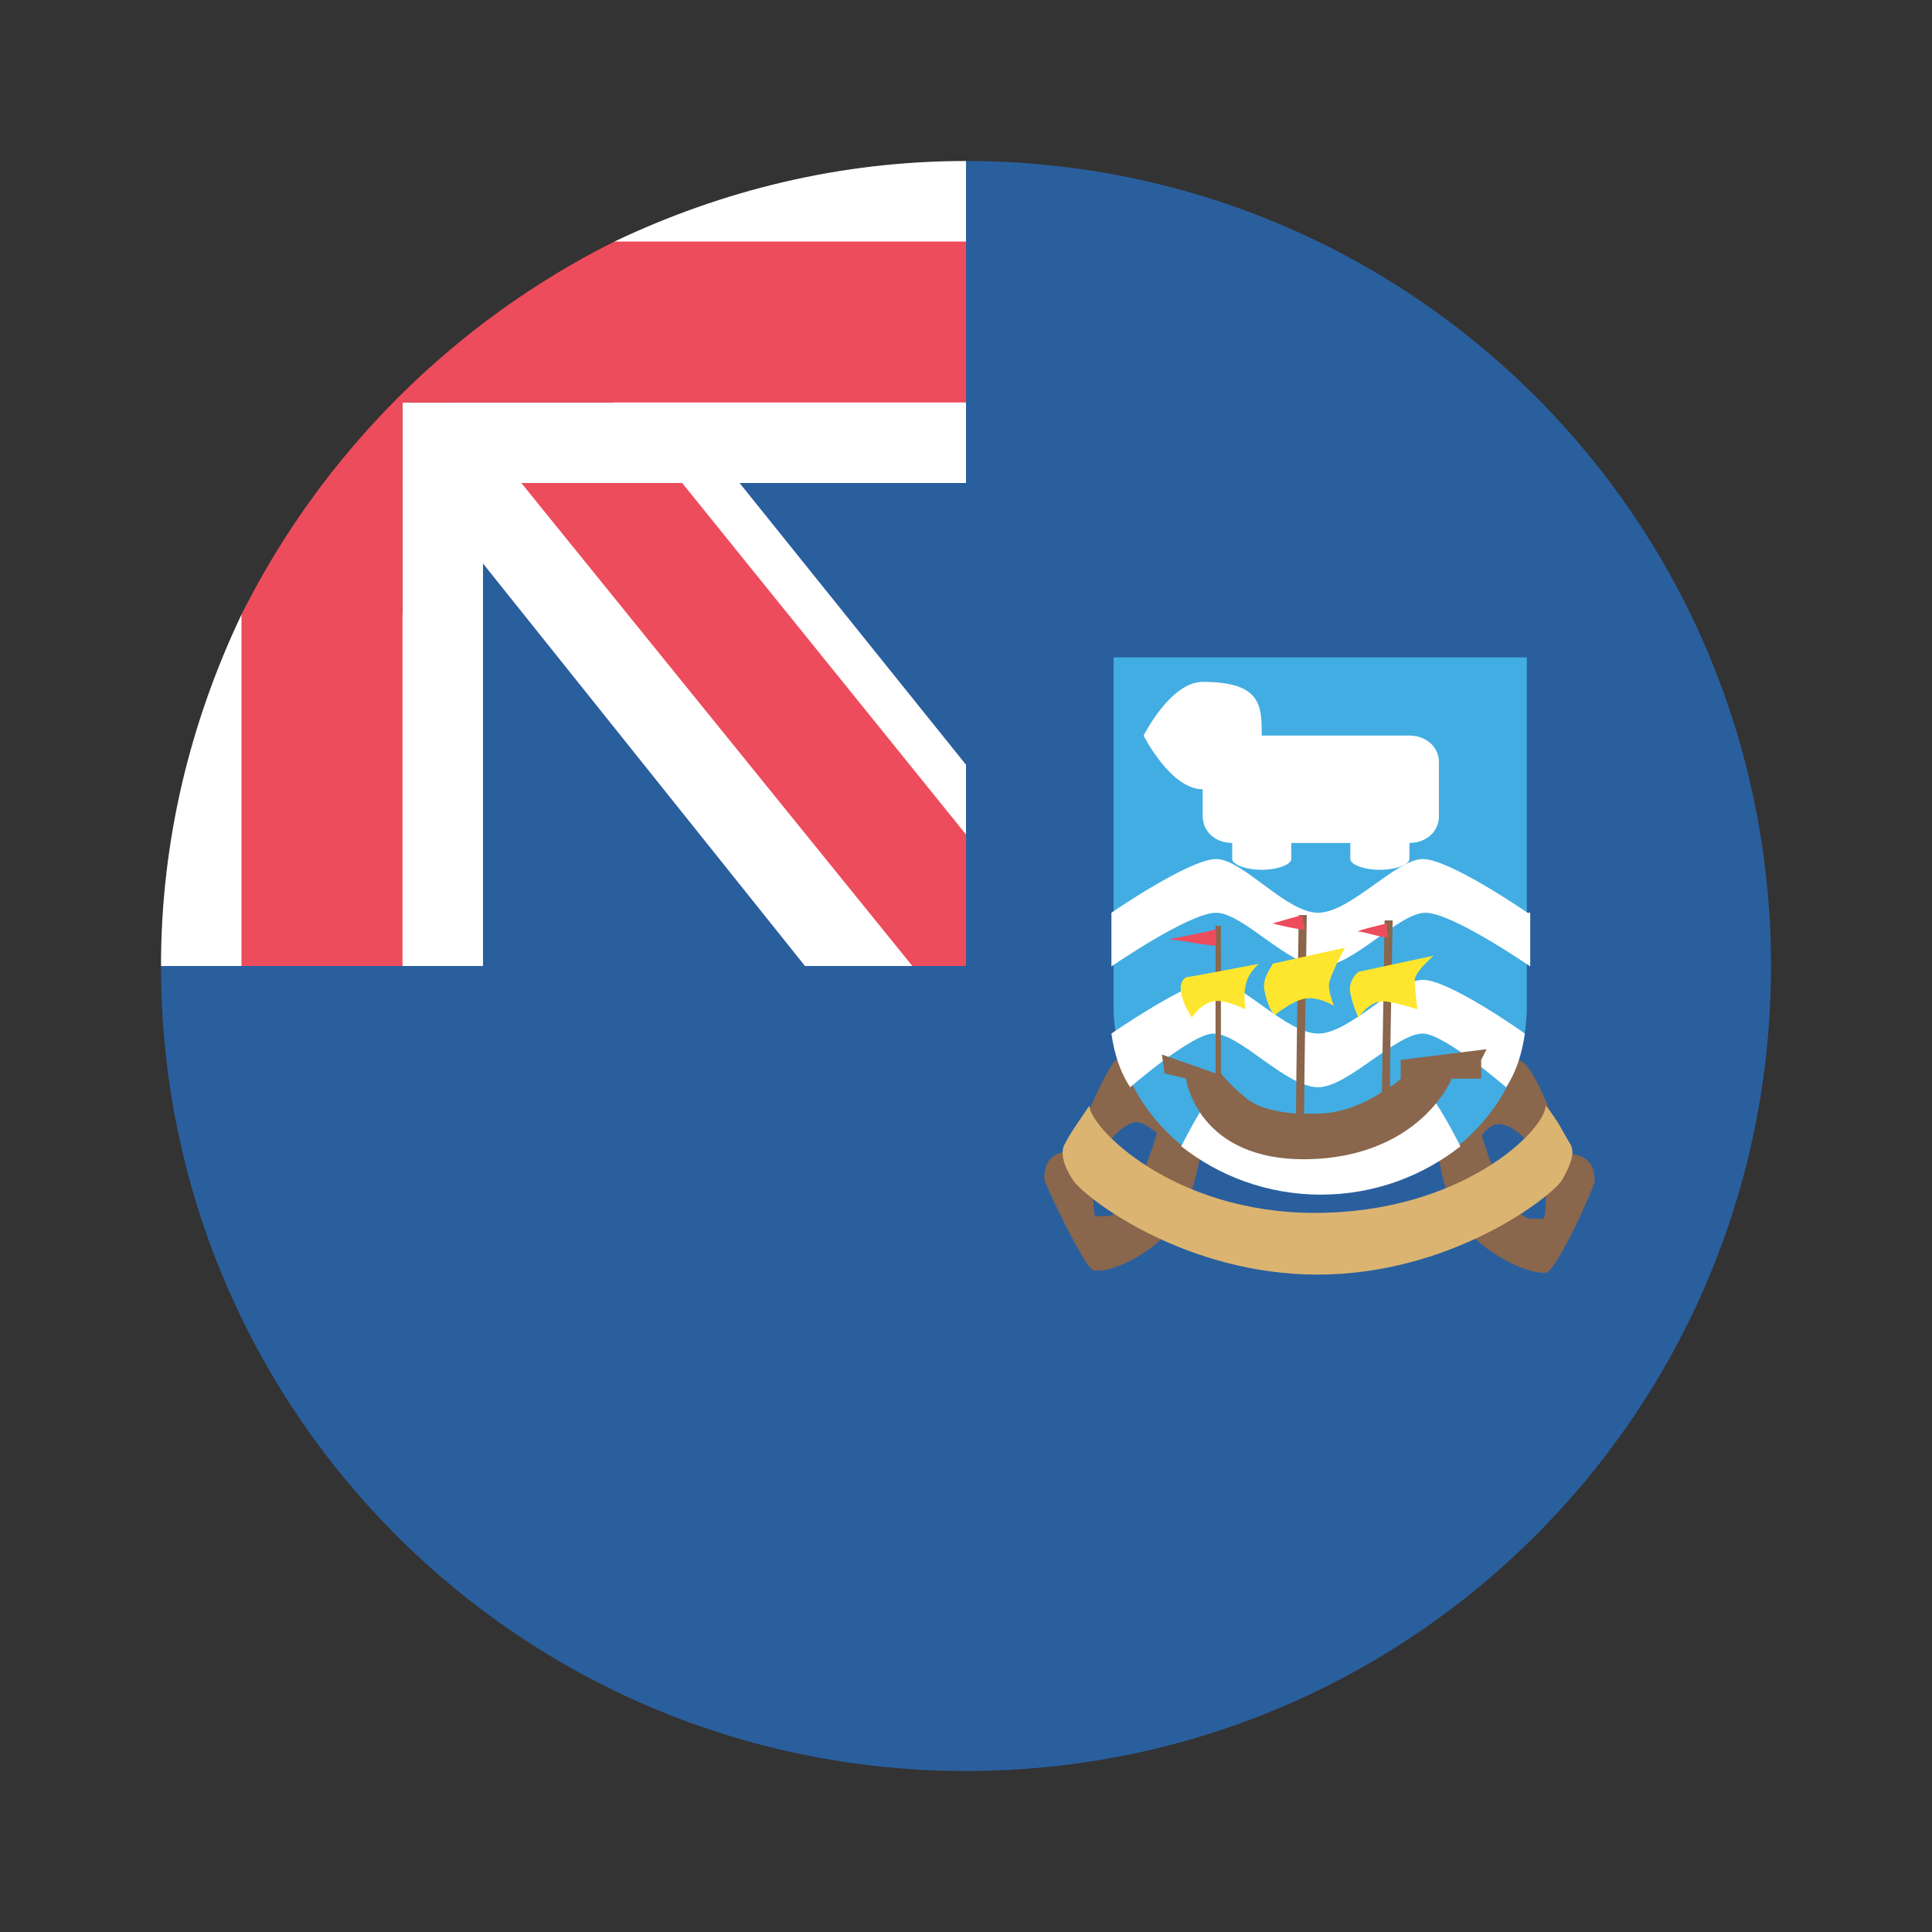 <?xml version="1.0" encoding="UTF-8" standalone="no"?>
<!-- Uploaded to: SVG Repo, www.svgrepo.com, Generator: SVG Repo Mixer Tools -->

<svg
   width="48"
   height="48"
   viewBox="0 0 48 48"
   aria-hidden="true"
   role="img"
   class="iconify iconify--emojione"
   preserveAspectRatio="xMidYMid"
   version="1.1"
   id="svg676"
   xmlns="http://www.w3.org/2000/svg"
   xmlns:svg="http://www.w3.org/2000/svg">
  <rect x="0" y="0" width="48" height="48" fill="#333333" stroke="none"/>
  <defs
     id="defs680" />
  <path
     fill="#2a5f9e"
     d="m 10.267,10.2 h 14.2 v 14.267 h -14.2 z"
     id="path618"
     style="stroke-width:1" />
  <path
     fill="#ffffff"
     d="M 15.267,8.133 V 12 H 10.4 L 20,24 h 4 v -5 z"
     id="path620"
     style="stroke-width:1" />
  <path
     d="M 24,4 V 24 H 4 C 4,35.067 12.933,44 24,44 35.067,44 44,35.067 44,24 44,12.933 35.067,4 24,4"
     fill="#2a5f9e"
     id="path622"
     style="stroke-width:1" />
  <path
     d="M 10,15.267 H 6 C 4.733,17.933 4,20.867 4,24 h 8 V 11.933 h -2 v 3.333"
     fill="#ffffff"
     id="path624"
     style="stroke-width:1" />
  <path
     fill="#ed4c5c"
     d="M 24,20.733 15.333,10 h -4 L 22.667,24 H 24 Z"
     id="path626"
     style="stroke-width:1" />
  <path
     d="m 15.267,6 v 4 H 10 v 2 H 24 V 4 c -3.133,0 -6.067,0.733 -8.733,2 z"
     fill="#ffffff"
     id="path628"
     style="stroke-width:1" />
  <path
     d="M 24,6 H 15.267 C 11.267,8 8,11.267 6,15.267 V 24 h 4 V 10 h 14 z"
     fill="#ed4c5c"
     id="path630"
     style="stroke-width:1" />
  <g
     fill="#89664c"
     id="g636"
     transform="matrix(0.667,0,0,0.667,2.867,2.667)"
     style="stroke-width:1.5">
    <path
       d="m 38.8,35.6 c 0,-0.1 -0.9,-0.3 -1.4,-0.2 -0.4,0.1 -1.2,2.2 -1.3,2.3 l 0.8,1 c 0,0 0.5,-0.8 1.1,-0.9 0.3,0 0.5,0.2 0.8,0.4 0,0 -0.8,2.9 -1.8,3.1 h -0.5 c -0.1,-0.1 -0.1,-1.6 -0.1,-1.6 0,0 -0.2,-0.9 -1,-0.8 -0.8,0.1 -0.8,0.8 -0.8,1 0,0.2 1.5,3.3 1.8,3.4 0.5,0.2 2.1,-0.5 3,-1.6 1,-1.1 1.2,-4.1 1.2,-4.2 0.1,0.1 -1.8,-1.9 -1.8,-1.9"
       id="path632"
       style="stroke-width:1.5" />
    <path
       d="m 55.1,40 c 0,-0.2 0,-0.9 -0.8,-1 -0.8,-0.1 -1,0.8 -1,0.8 0,0 0,1.5 -0.1,1.6 h -0.5 c -1,-0.2 -1.8,-3.1 -1.8,-3.1 0.2,-0.3 0.5,-0.5 0.8,-0.4 0.5,0.1 1.1,0.8 1.1,0.9 0,0 0.8,-0.9 0.8,-1 0,0 -0.8,-2.2 -1.3,-2.3 -0.3,-0.2 -1.3,0 -1.3,0.1 l -1.9,2 c 0,0.1 0.2,3.1 1.2,4.2 1,1.1 2.5,1.7 3,1.6 0.4,-0.1 1.8,-3.2 1.8,-3.4"
       id="path634"
       style="stroke-width:1.5" />
  </g>
  <path
     d="m 27.067,27.467 c -0.267,0.4 -0.467,0.667 -0.6,0.933 -0.133,0.2 -0.067,0.533 0.2,0.933 C 27,29.8 29.467,31.667 32.733,31.667 36,31.667 38.467,29.8 38.8,29.333 39.067,28.867 39.133,28.6 39,28.4 c -0.133,-0.2 -0.267,-0.533 -0.6,-0.933 0,0.6 -2.067,2.667 -5.733,2.667 -3.533,0 -5.6,-2.133 -5.6,-2.667"
     fill="#dbb471"
     id="path638"
     style="stroke-width:1" />
  <path
     d="M 27.667,16.333 V 25 C 27.667,27.6 30,29.667 32.8,29.667 35.6,29.667 37.933,27.6 37.933,25 V 16.333 H 27.667"
     fill="#42ade2"
     id="path640"
     style="stroke-width:1" />
  <g
     fill="#ffffff"
     id="g656"
     transform="matrix(0.667,0,0,0.667,2.867,2.667)"
     style="stroke-width:1.5">
    <path
       d="m 52.6,30 c 0,0 -2.9,-2 -3.9,-2 -1,0 -2.7,2 -3.9,2 -1.2,0 -2.8,-2 -3.8,-2 -1,0 -3.9,2 -3.9,2 v 2 c 0,0 2.9,-2 3.9,-2 1,0 2.7,2 3.9,2 1.2,0 2.9,-2 3.9,-2 1,0 3.9,2 3.9,2 v -2 z"
       id="path642"
       style="stroke-width:1.5" />
    <path
       d="m 52.5,34.5 c 0,0 -2.8,-2 -3.8,-2 -1,0 -2.7,2 -3.9,2 -1.2,0 -2.9,-2 -3.9,-2 -0.9,0 -3.8,2 -3.8,2 0.1,0.7 0.3,1.4 0.7,2 0,0 2.3,-2 3.1,-2 1,0 2.7,2 3.9,2 1.1,0 2.9,-2 3.9,-2 0.8,0 3.1,2 3.1,2 0.4,-0.6 0.6,-1.3 0.7,-2"
       id="path644"
       style="stroke-width:1.5" />
    <path
       d="m 50.1,38.7 c 0,0 -1,-2 -1.3,-2 -1,0 -2.7,2 -3.9,2 -1.1,0 -2.9,-2 -3.9,-2 -0.3,0 -1.3,2 -1.3,2 1.4,1.1 3.2,1.8 5.2,1.8 2,0 3.8,-0.7 5.2,-1.8"
       id="path646"
       style="stroke-width:1.5" />
    <path
       d="m 42.7,23.4 c 0,1.1 0,2 -2.2,2 -1.2,0 -2.2,-2 -2.2,-2 0,0 1,-2 2.2,-2 2.2,0 2.2,0.9 2.2,2"
       id="path648"
       style="stroke-width:1.5" />
    <path
       d="m 49.3,26.4 c 0,0.6 -0.5,1 -1.1,1 h -6.6 c -0.6,0 -1.1,-0.4 -1.1,-1 v -2 c 0,-0.6 0.5,-1 1.1,-1 h 6.6 c 0.6,0 1.1,0.4 1.1,1 v 2"
       id="path650"
       style="stroke-width:1.5" />
    <path
       d="m 41.6,28 c 0,0.2 0.5,0.4 1.1,0.4 0.6,0 1.1,-0.2 1.1,-0.4 v -1.2 c 0,-0.2 -0.5,-0.4 -1.1,-0.4 -0.6,0 -1.1,0.2 -1.1,0.4 V 28"
       id="path652"
       style="stroke-width:1.5" />
    <path
       d="m 46,28 c 0,0.2 0.5,0.4 1.1,0.4 0.6,0 1.1,-0.2 1.1,-0.4 v -1.2 c 0,-0.2 -0.5,-0.4 -1.1,-0.4 -0.6,0 -1.1,0.2 -1.1,0.4 V 28"
       id="path654"
       style="stroke-width:1.5" />
  </g>
  <path
     d="M 36.8,26.6 V 26.333 L 36.933,26.067 34.8,26.333 V 26.8 c -0.067,0.067 -0.133,0.133 -0.267,0.2 0,-0.8 0.067,-4.067 0.067,-4.133 h -0.2 l -0.067,4.267 c -0.4,0.267 -1,0.533 -1.6,0.533 H 32.4 c 0,-0.8 0.067,-4.933 0.067,-4.933 h -0.2 c 0,0 -0.067,4.067 -0.067,4.933 C 31.4,27.6 31.067,27.4 30.867,27.2 30.6,27 30.333,26.667 30.333,26.667 V 23 H 30.2 v 3.667 L 28.867,26.2 28.933,26.667 29.467,26.8 c 0,0 0.267,2.067 3.067,2 2.4,-0.067 3.333,-1.533 3.533,-2 H 36.8 v -0.2"
     fill="#89664c"
     id="path658"
     style="stroke-width:1" />
  <g
     fill="#ed4c5c"
     id="g666"
     transform="matrix(0.667,0,0,0.667,2.867,2.667)"
     style="stroke-width:1.5">
    <path
       d="m 41,30.6 c -0.1,0.1 -2,0.4 -1.7,0.4 0.3,0 1.7,0.3 1.7,0.2 v -0.6"
       id="path660"
       style="stroke-width:1.5" />
    <path
       d="m 44.2,30.1 c -0.1,0 -1.1,0.3 -1.1,0.3 0,0 1.2,0.3 1.2,0.2 0,-0.1 -0.1,-0.4 -0.1,-0.5"
       id="path662"
       style="stroke-width:1.5" />
    <path
       d="m 47.4,30.4 c -0.1,0 -1.3,0.3 -1.1,0.3 0.2,0 1.1,0.3 1.1,0.2 0,-0.1 -0.1,-0.5 0,-0.5"
       id="path664"
       style="stroke-width:1.5" />
  </g>
  <g
     fill="#ffe62e"
     id="g674"
     transform="matrix(0.667,0,0,0.667,2.867,2.667)"
     style="stroke-width:1.5">
    <path
       d="m 46.3,32.2 c 0,0 -0.4,0.3 -0.3,0.8 0.1,0.5 0.3,0.9 0.3,0.9 0,0 0.4,-0.6 0.9,-0.6 0.4,0 1.3,0.3 1.3,0.3 0,0 -0.1,-0.7 -0.1,-1.1 0,-0.3 0.7,-0.9 0.7,-0.9 l -2.8,0.6"
       id="path668"
       style="stroke-width:1.5" />
    <path
       d="m 39.9,32.4 c 0,0 -0.3,0.1 -0.2,0.6 0.1,0.5 0.4,0.9 0.4,0.9 0,0 0.3,-0.5 0.8,-0.6 0.4,-0.1 1.2,0.3 1.2,0.3 0,0 -0.1,-0.5 0,-0.9 0.1,-0.5 0.5,-0.8 0.5,-0.8 0,0 -2.6,0.5 -2.7,0.5"
       id="path670"
       style="stroke-width:1.5" />
    <path
       d="m 43.1,31.9 c 0,0.1 -0.4,0.5 -0.3,1 0.1,0.5 0.3,0.9 0.4,0.9 0,0 0.6,-0.5 1.1,-0.6 0.5,-0.1 1.2,0.3 1.1,0.3 0,0 -0.2,-0.5 -0.2,-0.8 0,-0.3 0.6,-1.4 0.6,-1.4 l -2.7,0.6"
       id="path672"
       style="stroke-width:1.5" />
  </g>
</svg>
